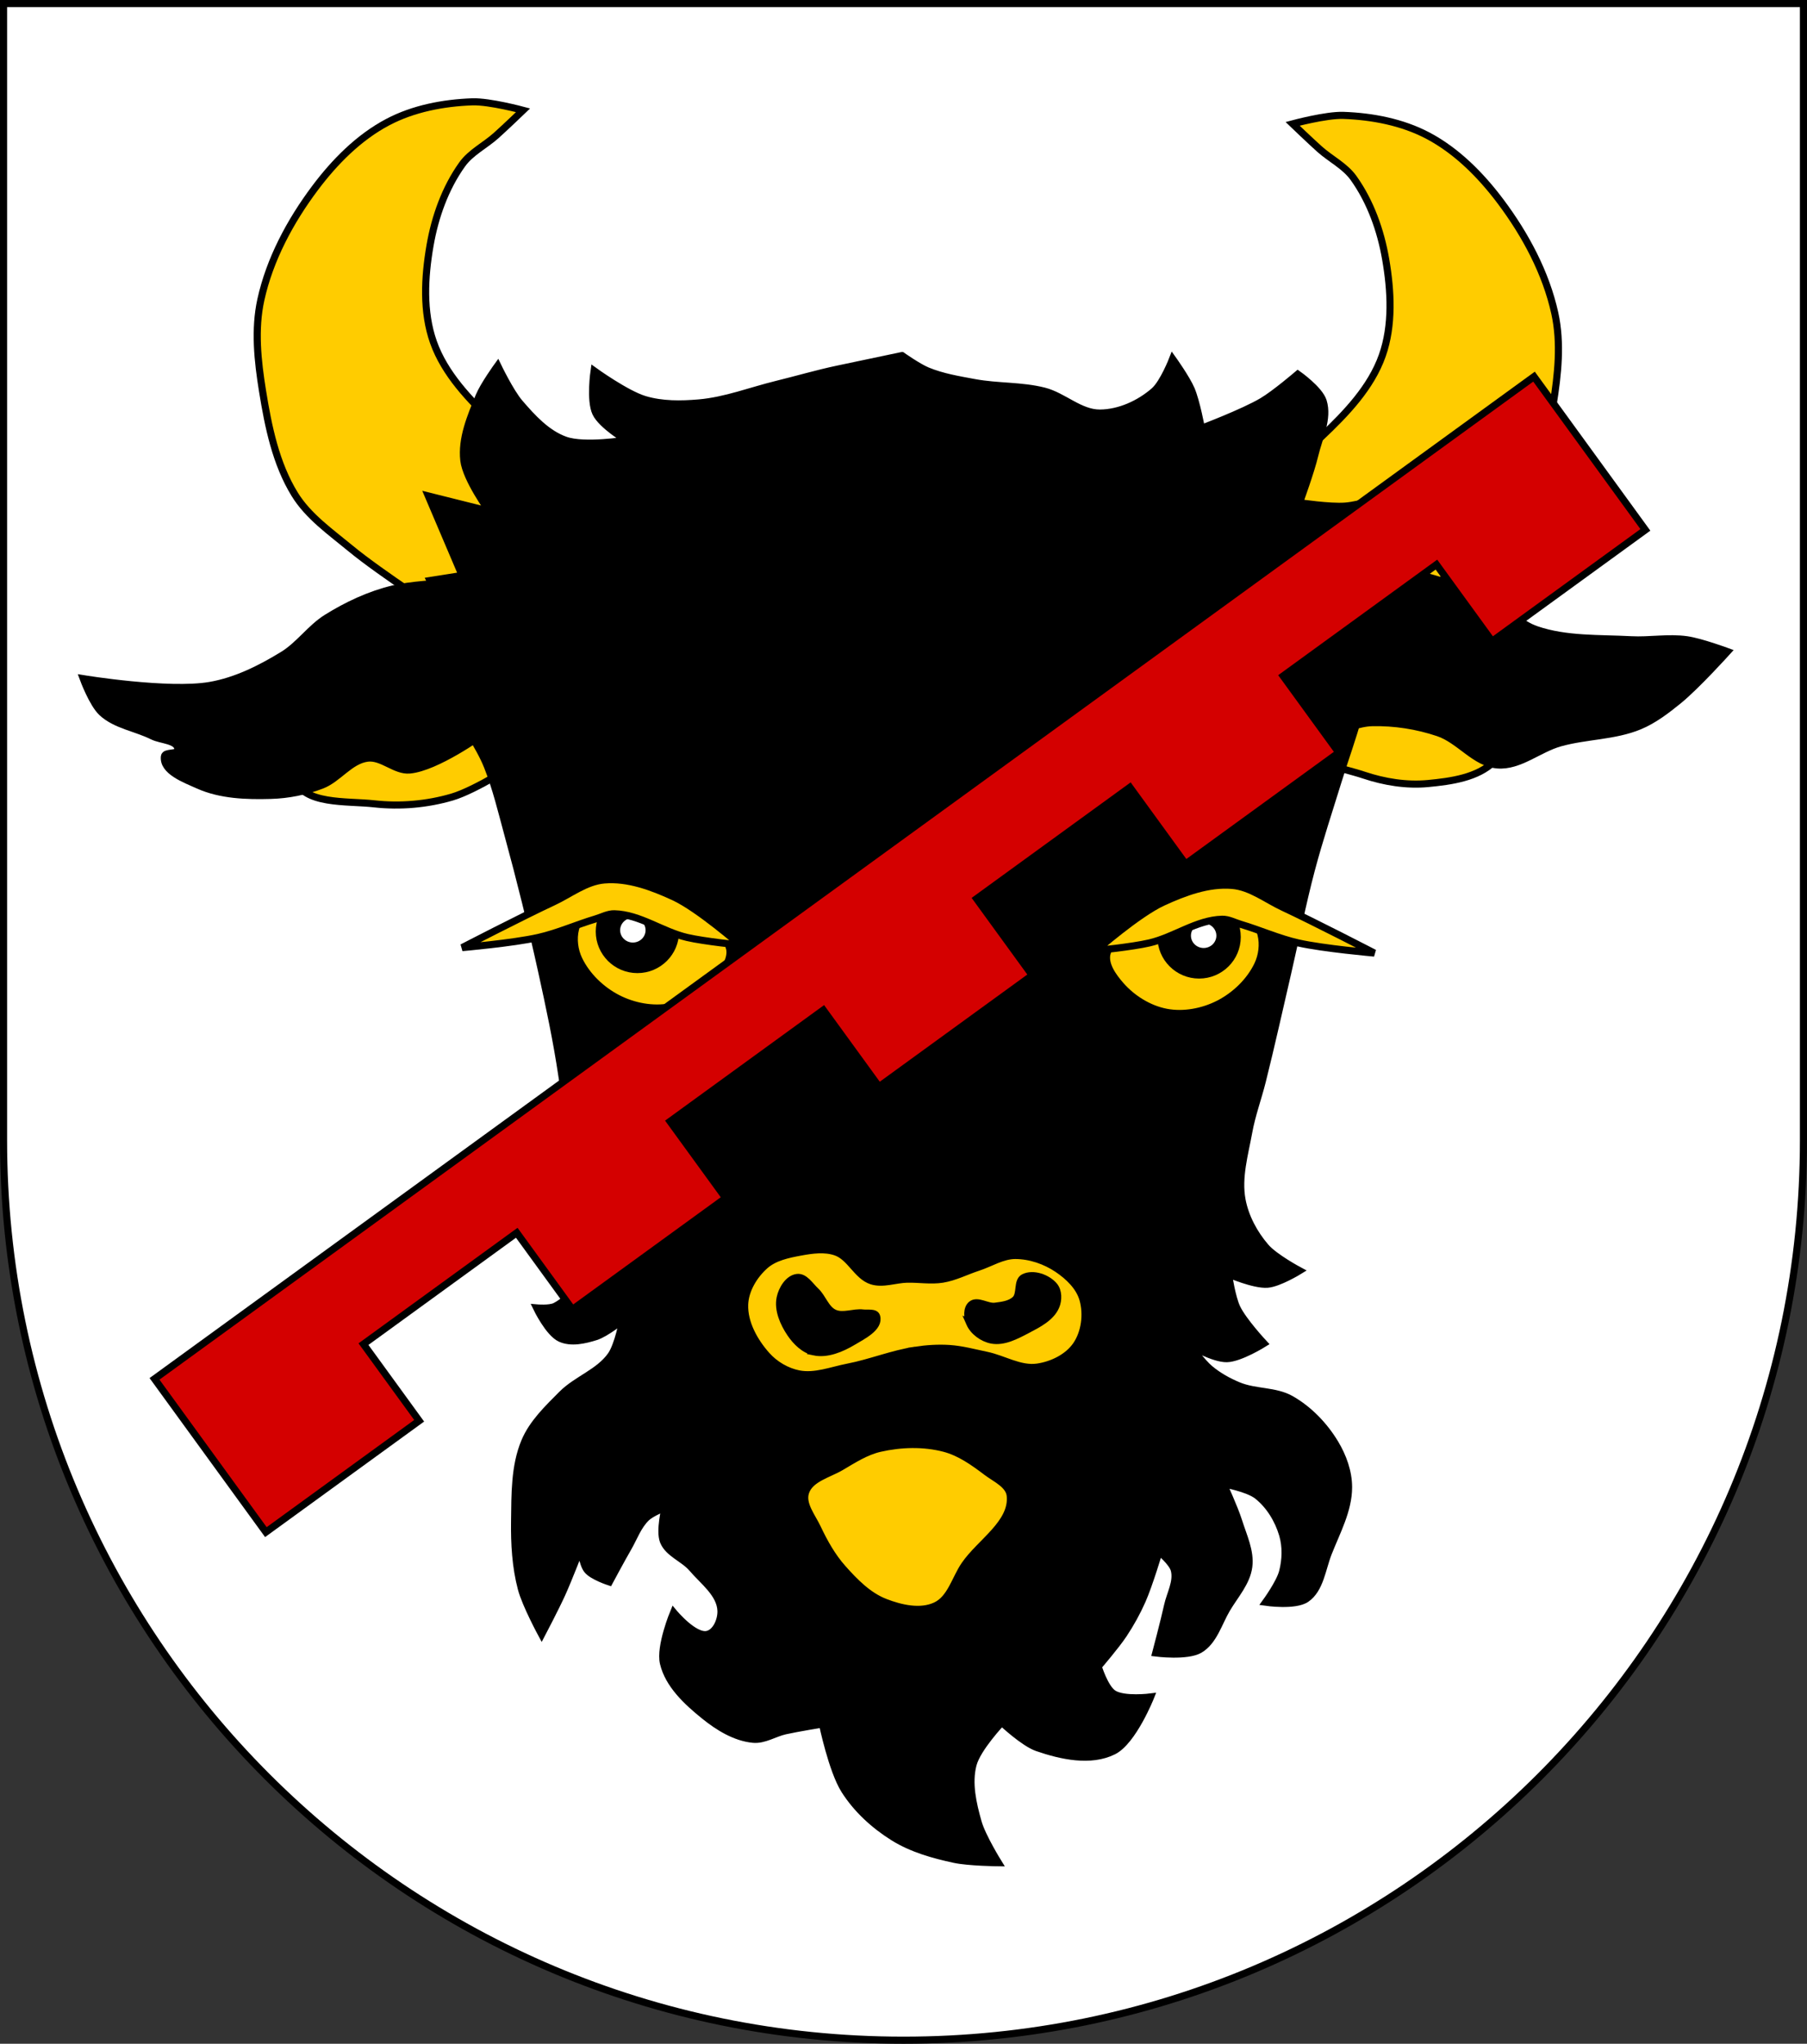 <?xml version="1.0" encoding="UTF-8" standalone="no"?>
<!-- Created with Inkscape (http://www.inkscape.org/) -->

<svg
   xmlns:dc="http://purl.org/dc/elements/1.1/"
   xmlns:cc="http://creativecommons.org/ns#"
   xmlns:rdf="http://www.w3.org/1999/02/22-rdf-syntax-ns#"
   xmlns:svg="http://www.w3.org/2000/svg"
   xmlns="http://www.w3.org/2000/svg"
   xmlns:sodipodi="http://sodipodi.sourceforge.net/DTD/sodipodi-0.dtd"
   xmlns:inkscape="http://www.inkscape.org/namespaces/inkscape"
   width="763"
   height="863"
   id="svg2"
   version="1.1"
   inkscape:version="0.47 r22583"
   sodipodi:docname="Wappen_Haus_Ochs.svg">
  <rect width="100%" height="100%" fill="#333333" stroke="none"/>
  <defs
     id="defs4">
    <inkscape:perspective
       sodipodi:type="inkscape:persp3d"
       inkscape:vp_x="0 : 526.18109 : 1"
       inkscape:vp_y="0 : 1000 : 0"
       inkscape:vp_z="744.09448 : 526.18109 : 1"
       inkscape:persp3d-origin="372.04724 : 350.78739 : 1"
       id="perspective10" />
    <inkscape:perspective
       id="perspective2828"
       inkscape:persp3d-origin="0.5 : 0.33333333 : 1"
       inkscape:vp_z="1 : 0.5 : 1"
       inkscape:vp_y="0 : 1000 : 0"
       inkscape:vp_x="0 : 0.5 : 1"
       sodipodi:type="inkscape:persp3d" />
    <inkscape:perspective
       id="perspective2828-7"
       inkscape:persp3d-origin="0.5 : 0.33333333 : 1"
       inkscape:vp_z="1 : 0.5 : 1"
       inkscape:vp_y="0 : 1000 : 0"
       inkscape:vp_x="0 : 0.5 : 1"
       sodipodi:type="inkscape:persp3d" />
    <inkscape:perspective
       id="perspective3640"
       inkscape:persp3d-origin="0.5 : 0.33333333 : 1"
       inkscape:vp_z="1 : 0.5 : 1"
       inkscape:vp_y="0 : 1000 : 0"
       inkscape:vp_x="0 : 0.5 : 1"
       sodipodi:type="inkscape:persp3d" />
    <inkscape:perspective
       id="perspective3670"
       inkscape:persp3d-origin="0.5 : 0.33333333 : 1"
       inkscape:vp_z="1 : 0.5 : 1"
       inkscape:vp_y="0 : 1000 : 0"
       inkscape:vp_x="0 : 0.5 : 1"
       sodipodi:type="inkscape:persp3d" />
    <inkscape:perspective
       id="perspective3693"
       inkscape:persp3d-origin="0.5 : 0.33333333 : 1"
       inkscape:vp_z="1 : 0.5 : 1"
       inkscape:vp_y="0 : 1000 : 0"
       inkscape:vp_x="0 : 0.5 : 1"
       sodipodi:type="inkscape:persp3d" />
    <inkscape:perspective
       id="perspective3720"
       inkscape:persp3d-origin="0.5 : 0.33333333 : 1"
       inkscape:vp_z="1 : 0.5 : 1"
       inkscape:vp_y="0 : 1000 : 0"
       inkscape:vp_x="0 : 0.5 : 1"
       sodipodi:type="inkscape:persp3d" />
    <inkscape:perspective
       id="perspective3747"
       inkscape:persp3d-origin="0.5 : 0.33333333 : 1"
       inkscape:vp_z="1 : 0.5 : 1"
       inkscape:vp_y="0 : 1000 : 0"
       inkscape:vp_x="0 : 0.5 : 1"
       sodipodi:type="inkscape:persp3d" />
    <inkscape:perspective
       id="perspective3763"
       inkscape:persp3d-origin="0.5 : 0.33333333 : 1"
       inkscape:vp_z="1 : 0.5 : 1"
       inkscape:vp_y="0 : 1000 : 0"
       inkscape:vp_x="0 : 0.5 : 1"
       sodipodi:type="inkscape:persp3d" />
    <inkscape:perspective
       id="perspective3792"
       inkscape:persp3d-origin="0.5 : 0.33333333 : 1"
       inkscape:vp_z="1 : 0.5 : 1"
       inkscape:vp_y="0 : 1000 : 0"
       inkscape:vp_x="0 : 0.5 : 1"
       sodipodi:type="inkscape:persp3d" />
    <inkscape:perspective
       id="perspective3814"
       inkscape:persp3d-origin="0.5 : 0.33333333 : 1"
       inkscape:vp_z="1 : 0.5 : 1"
       inkscape:vp_y="0 : 1000 : 0"
       inkscape:vp_x="0 : 0.5 : 1"
       sodipodi:type="inkscape:persp3d" />
    <inkscape:perspective
       id="perspective3841"
       inkscape:persp3d-origin="0.5 : 0.33333333 : 1"
       inkscape:vp_z="1 : 0.5 : 1"
       inkscape:vp_y="0 : 1000 : 0"
       inkscape:vp_x="0 : 0.5 : 1"
       sodipodi:type="inkscape:persp3d" />
    <inkscape:perspective
       id="perspective3841-5"
       inkscape:persp3d-origin="0.5 : 0.33333333 : 1"
       inkscape:vp_z="1 : 0.5 : 1"
       inkscape:vp_y="0 : 1000 : 0"
       inkscape:vp_x="0 : 0.5 : 1"
       sodipodi:type="inkscape:persp3d" />
    <inkscape:perspective
       id="perspective3872"
       inkscape:persp3d-origin="0.5 : 0.33333333 : 1"
       inkscape:vp_z="1 : 0.5 : 1"
       inkscape:vp_y="0 : 1000 : 0"
       inkscape:vp_x="0 : 0.5 : 1"
       sodipodi:type="inkscape:persp3d" />
    <inkscape:perspective
       id="perspective3898"
       inkscape:persp3d-origin="0.5 : 0.33333333 : 1"
       inkscape:vp_z="1 : 0.5 : 1"
       inkscape:vp_y="0 : 1000 : 0"
       inkscape:vp_x="0 : 0.5 : 1"
       sodipodi:type="inkscape:persp3d" />
    <inkscape:perspective
       id="perspective3920"
       inkscape:persp3d-origin="0.5 : 0.33333333 : 1"
       inkscape:vp_z="1 : 0.5 : 1"
       inkscape:vp_y="0 : 1000 : 0"
       inkscape:vp_x="0 : 0.5 : 1"
       sodipodi:type="inkscape:persp3d" />
    <inkscape:perspective
       id="perspective2860"
       inkscape:persp3d-origin="0.5 : 0.33333333 : 1"
       inkscape:vp_z="1 : 0.5 : 1"
       inkscape:vp_y="0 : 1000 : 0"
       inkscape:vp_x="0 : 0.5 : 1"
       sodipodi:type="inkscape:persp3d" />
    <inkscape:perspective
       id="perspective3672"
       inkscape:persp3d-origin="0.5 : 0.33333333 : 1"
       inkscape:vp_z="1 : 0.5 : 1"
       inkscape:vp_y="0 : 1000 : 0"
       inkscape:vp_x="0 : 0.5 : 1"
       sodipodi:type="inkscape:persp3d" />
    <inkscape:perspective
       id="perspective3695"
       inkscape:persp3d-origin="0.5 : 0.33333333 : 1"
       inkscape:vp_z="1 : 0.5 : 1"
       inkscape:vp_y="0 : 1000 : 0"
       inkscape:vp_x="0 : 0.5 : 1"
       sodipodi:type="inkscape:persp3d" />
    <inkscape:perspective
       id="perspective3261"
       inkscape:persp3d-origin="0.5 : 0.33333333 : 1"
       inkscape:vp_z="1 : 0.5 : 1"
       inkscape:vp_y="0 : 1000 : 0"
       inkscape:vp_x="0 : 0.5 : 1"
       sodipodi:type="inkscape:persp3d" />
    <inkscape:perspective
       id="perspective2828-1"
       inkscape:persp3d-origin="0.5 : 0.33333333 : 1"
       inkscape:vp_z="1 : 0.5 : 1"
       inkscape:vp_y="0 : 1000 : 0"
       inkscape:vp_x="0 : 0.5 : 1"
       sodipodi:type="inkscape:persp3d" />
    <inkscape:perspective
       id="perspective3652"
       inkscape:persp3d-origin="0.5 : 0.33333333 : 1"
       inkscape:vp_z="1 : 0.5 : 1"
       inkscape:vp_y="0 : 1000 : 0"
       inkscape:vp_x="0 : 0.5 : 1"
       sodipodi:type="inkscape:persp3d" />
    <inkscape:perspective
       id="perspective3652-2"
       inkscape:persp3d-origin="0.5 : 0.33333333 : 1"
       inkscape:vp_z="1 : 0.5 : 1"
       inkscape:vp_y="0 : 1000 : 0"
       inkscape:vp_x="0 : 0.5 : 1"
       sodipodi:type="inkscape:persp3d" />
    <inkscape:perspective
       id="perspective3652-5"
       inkscape:persp3d-origin="0.5 : 0.33333333 : 1"
       inkscape:vp_z="1 : 0.5 : 1"
       inkscape:vp_y="0 : 1000 : 0"
       inkscape:vp_x="0 : 0.5 : 1"
       sodipodi:type="inkscape:persp3d" />
    <inkscape:perspective
       id="perspective3727"
       inkscape:persp3d-origin="0.5 : 0.33333333 : 1"
       inkscape:vp_z="1 : 0.5 : 1"
       inkscape:vp_y="0 : 1000 : 0"
       inkscape:vp_x="0 : 0.5 : 1"
       sodipodi:type="inkscape:persp3d" />
    <inkscape:perspective
       id="perspective3843"
       inkscape:persp3d-origin="0.5 : 0.33333333 : 1"
       inkscape:vp_z="1 : 0.5 : 1"
       inkscape:vp_y="0 : 1000 : 0"
       inkscape:vp_x="0 : 0.5 : 1"
       sodipodi:type="inkscape:persp3d" />
    <inkscape:perspective
       id="perspective3970"
       inkscape:persp3d-origin="0.5 : 0.33333333 : 1"
       inkscape:vp_z="1 : 0.5 : 1"
       inkscape:vp_y="0 : 1000 : 0"
       inkscape:vp_x="0 : 0.5 : 1"
       sodipodi:type="inkscape:persp3d" />
    <inkscape:perspective
       id="perspective4007"
       inkscape:persp3d-origin="0.5 : 0.33333333 : 1"
       inkscape:vp_z="1 : 0.5 : 1"
       inkscape:vp_y="0 : 1000 : 0"
       inkscape:vp_x="0 : 0.5 : 1"
       sodipodi:type="inkscape:persp3d" />
    <inkscape:perspective
       id="perspective4062"
       inkscape:persp3d-origin="0.5 : 0.33333333 : 1"
       inkscape:vp_z="1 : 0.5 : 1"
       inkscape:vp_y="0 : 1000 : 0"
       inkscape:vp_x="0 : 0.5 : 1"
       sodipodi:type="inkscape:persp3d" />
    <inkscape:perspective
       id="perspective4153"
       inkscape:persp3d-origin="0.5 : 0.33333333 : 1"
       inkscape:vp_z="1 : 0.5 : 1"
       inkscape:vp_y="0 : 1000 : 0"
       inkscape:vp_x="0 : 0.5 : 1"
       sodipodi:type="inkscape:persp3d" />
    <inkscape:perspective
       id="perspective4316"
       inkscape:persp3d-origin="0.5 : 0.33333333 : 1"
       inkscape:vp_z="1 : 0.5 : 1"
       inkscape:vp_y="0 : 1000 : 0"
       inkscape:vp_x="0 : 0.5 : 1"
       sodipodi:type="inkscape:persp3d" />
    <inkscape:perspective
       id="perspective4316-9"
       inkscape:persp3d-origin="0.5 : 0.33333333 : 1"
       inkscape:vp_z="1 : 0.5 : 1"
       inkscape:vp_y="0 : 1000 : 0"
       inkscape:vp_x="0 : 0.5 : 1"
       sodipodi:type="inkscape:persp3d" />
    <inkscape:perspective
       id="perspective2991"
       inkscape:persp3d-origin="0.5 : 0.33333333 : 1"
       inkscape:vp_z="1 : 0.5 : 1"
       inkscape:vp_y="0 : 1000 : 0"
       inkscape:vp_x="0 : 0.5 : 1"
       sodipodi:type="inkscape:persp3d" />
    <filter
       id="filter3144-1"
       inkscape:label="Specular light"
       inkscape:menu="ABCs"
       inkscape:menu-tooltip="Basic specular bevel to use for building textures"
       color-interpolation-filters="sRGB">
      <feGaussianBlur
         id="feGaussianBlur3146-6"
         result="result0"
         in="SourceAlpha"
         stdDeviation="6" />
      <feSpecularLighting
         id="feSpecularLighting3148-5"
         specularExponent="25"
         specularConstant="1"
         surfaceScale="10"
         lighting-color="#ffffff"
         result="result1"
         in="result0">
        <feDistantLight
           id="feDistantLight3150-7"
           azimuth="235"
           elevation="45" />
      </feSpecularLighting>
      <feComposite
         k4="0"
         k1="0"
         id="feComposite3152-5"
         in2="result1"
         k3="1"
         k2="1"
         operator="arithmetic"
         result="result4"
         in="SourceGraphic" />
      <feComposite
         id="feComposite3154-4"
         in2="SourceAlpha"
         operator="in"
         result="result2"
         in="result4" />
    </filter>
    <filter
       id="filter3144"
       inkscape:label="Specular light"
       inkscape:menu="ABCs"
       inkscape:menu-tooltip="Basic specular bevel to use for building textures"
       color-interpolation-filters="sRGB">
      <feGaussianBlur
         id="feGaussianBlur3146"
         result="result0"
         in="SourceAlpha"
         stdDeviation="6" />
      <feSpecularLighting
         id="feSpecularLighting3148"
         specularExponent="25"
         specularConstant="1"
         surfaceScale="10"
         lighting-color="#ffffff"
         result="result1"
         in="result0">
        <feDistantLight
           id="feDistantLight3150"
           azimuth="235"
           elevation="45" />
      </feSpecularLighting>
      <feComposite
         id="feComposite3152"
         in2="result1"
         k3="1"
         k2="1"
         operator="arithmetic"
         result="result4"
         in="SourceGraphic"
         k1="0"
         k4="0" />
      <feComposite
         id="feComposite3154"
         in2="SourceAlpha"
         operator="in"
         result="result2"
         in="result4" />
    </filter>
    <filter
       id="filter2820-2-1"
       inkscape:label="Specular light"
       inkscape:menu="ABCs"
       inkscape:menu-tooltip="Basic specular bevel to use for building textures"
       color-interpolation-filters="sRGB">
      <feGaussianBlur
         id="feGaussianBlur2822-4-5"
         result="result0"
         in="SourceAlpha"
         stdDeviation="6" />
      <feSpecularLighting
         id="feSpecularLighting2824-5-4"
         specularExponent="25"
         specularConstant="1"
         surfaceScale="10"
         lighting-color="#ffffff"
         result="result1"
         in="result0">
        <feDistantLight
           id="feDistantLight2826-5-2"
           azimuth="235"
           elevation="45" />
      </feSpecularLighting>
      <feComposite
         k4="0"
         k1="0"
         id="feComposite2828-1-0"
         in2="result1"
         k3="1"
         k2="1"
         operator="arithmetic"
         result="result4"
         in="SourceGraphic" />
      <feComposite
         id="feComposite2830-7-97"
         in2="SourceAlpha"
         operator="in"
         result="result2"
         in="result4" />
    </filter>
    <filter
       id="filter2820-8"
       inkscape:label="Specular light"
       inkscape:menu="ABCs"
       inkscape:menu-tooltip="Basic specular bevel to use for building textures"
       color-interpolation-filters="sRGB">
      <feGaussianBlur
         id="feGaussianBlur2822-82"
         result="result0"
         in="SourceAlpha"
         stdDeviation="6" />
      <feSpecularLighting
         id="feSpecularLighting2824-9"
         specularExponent="25"
         specularConstant="1"
         surfaceScale="10"
         lighting-color="#ffffff"
         result="result1"
         in="result0">
        <feDistantLight
           id="feDistantLight2826-1"
           azimuth="235"
           elevation="45" />
      </feSpecularLighting>
      <feComposite
         k4="0"
         k1="0"
         id="feComposite2828-35"
         in2="result1"
         k3="1"
         k2="1"
         operator="arithmetic"
         result="result4"
         in="SourceGraphic" />
      <feComposite
         id="feComposite2830-9"
         in2="SourceAlpha"
         operator="in"
         result="result2"
         in="result4" />
    </filter>
    <filter
       id="filter2820-1-6"
       inkscape:label="Specular light"
       inkscape:menu="ABCs"
       inkscape:menu-tooltip="Basic specular bevel to use for building textures"
       color-interpolation-filters="sRGB">
      <feGaussianBlur
         id="feGaussianBlur2822-7-1"
         result="result0"
         in="SourceAlpha"
         stdDeviation="6" />
      <feSpecularLighting
         id="feSpecularLighting2824-4-3"
         specularExponent="25"
         specularConstant="1"
         surfaceScale="10"
         lighting-color="#ffffff"
         result="result1"
         in="result0">
        <feDistantLight
           id="feDistantLight2826-0-8"
           azimuth="235"
           elevation="45" />
      </feSpecularLighting>
      <feComposite
         k4="0"
         k1="0"
         id="feComposite2828-9-9"
         in2="result1"
         k3="1"
         k2="1"
         operator="arithmetic"
         result="result4"
         in="SourceGraphic" />
      <feComposite
         id="feComposite2830-4-3"
         in2="SourceAlpha"
         operator="in"
         result="result2"
         in="result4" />
    </filter>
    <filter
       id="filter2820-24"
       inkscape:label="Specular light"
       inkscape:menu="ABCs"
       inkscape:menu-tooltip="Basic specular bevel to use for building textures"
       color-interpolation-filters="sRGB">
      <feGaussianBlur
         id="feGaussianBlur2822-8"
         result="result0"
         in="SourceAlpha"
         stdDeviation="6" />
      <feSpecularLighting
         id="feSpecularLighting2824-6"
         specularExponent="25"
         specularConstant="1"
         surfaceScale="10"
         lighting-color="#ffffff"
         result="result1"
         in="result0">
        <feDistantLight
           id="feDistantLight2826-50"
           azimuth="235"
           elevation="45" />
      </feSpecularLighting>
      <feComposite
         k4="0"
         k1="0"
         id="feComposite2828-90"
         in2="result1"
         k3="1"
         k2="1"
         operator="arithmetic"
         result="result4"
         in="SourceGraphic" />
      <feComposite
         id="feComposite2830-0"
         in2="SourceAlpha"
         operator="in"
         result="result2"
         in="result4" />
    </filter>
    <filter
       id="filter2820-3"
       inkscape:label="Specular light"
       inkscape:menu="ABCs"
       inkscape:menu-tooltip="Basic specular bevel to use for building textures"
       color-interpolation-filters="sRGB">
      <feGaussianBlur
         id="feGaussianBlur2822-1"
         result="result0"
         in="SourceAlpha"
         stdDeviation="6" />
      <feSpecularLighting
         id="feSpecularLighting2824-2"
         specularExponent="25"
         specularConstant="1"
         surfaceScale="10"
         lighting-color="#ffffff"
         result="result1"
         in="result0">
        <feDistantLight
           id="feDistantLight2826-3"
           azimuth="235"
           elevation="45" />
      </feSpecularLighting>
      <feComposite
         k4="0"
         k1="0"
         id="feComposite2828-3"
         in2="result1"
         k3="1"
         k2="1"
         operator="arithmetic"
         result="result4"
         in="SourceGraphic" />
      <feComposite
         id="feComposite2830-41"
         in2="SourceAlpha"
         operator="in"
         result="result2"
         in="result4" />
    </filter>
    <filter
       id="filter2820-1-1"
       inkscape:label="Specular light"
       inkscape:menu="ABCs"
       inkscape:menu-tooltip="Basic specular bevel to use for building textures"
       color-interpolation-filters="sRGB">
      <feGaussianBlur
         id="feGaussianBlur2822-7-3"
         result="result0"
         in="SourceAlpha"
         stdDeviation="6" />
      <feSpecularLighting
         id="feSpecularLighting2824-4-8"
         specularExponent="25"
         specularConstant="1"
         surfaceScale="10"
         lighting-color="#ffffff"
         result="result1"
         in="result0">
        <feDistantLight
           id="feDistantLight2826-0-7"
           azimuth="235"
           elevation="45" />
      </feSpecularLighting>
      <feComposite
         k4="0"
         k1="0"
         id="feComposite2828-9-4"
         in2="result1"
         k3="1"
         k2="1"
         operator="arithmetic"
         result="result4"
         in="SourceGraphic" />
      <feComposite
         id="feComposite2830-4-2"
         in2="SourceAlpha"
         operator="in"
         result="result2"
         in="result4" />
    </filter>
    <filter
       id="filter2820-2-7"
       inkscape:label="Specular light"
       inkscape:menu="ABCs"
       inkscape:menu-tooltip="Basic specular bevel to use for building textures"
       color-interpolation-filters="sRGB">
      <feGaussianBlur
         id="feGaussianBlur2822-4-79"
         result="result0"
         in="SourceAlpha"
         stdDeviation="6" />
      <feSpecularLighting
         id="feSpecularLighting2824-5-3"
         specularExponent="25"
         specularConstant="1"
         surfaceScale="10"
         lighting-color="#ffffff"
         result="result1"
         in="result0">
        <feDistantLight
           id="feDistantLight2826-5-19"
           azimuth="235"
           elevation="45" />
      </feSpecularLighting>
      <feComposite
         k4="0"
         k1="0"
         id="feComposite2828-1-86"
         in2="result1"
         k3="1"
         k2="1"
         operator="arithmetic"
         result="result4"
         in="SourceGraphic" />
      <feComposite
         id="feComposite2830-7-5"
         in2="SourceAlpha"
         operator="in"
         result="result2"
         in="result4" />
    </filter>
    <filter
       id="filter2820-15"
       inkscape:label="Specular light"
       inkscape:menu="ABCs"
       inkscape:menu-tooltip="Basic specular bevel to use for building textures"
       color-interpolation-filters="sRGB">
      <feGaussianBlur
         id="feGaussianBlur2822-2"
         result="result0"
         in="SourceAlpha"
         stdDeviation="6" />
      <feSpecularLighting
         id="feSpecularLighting2824-7"
         specularExponent="25"
         specularConstant="1"
         surfaceScale="10"
         lighting-color="#ffffff"
         result="result1"
         in="result0">
        <feDistantLight
           id="feDistantLight2826-6"
           azimuth="235"
           elevation="45" />
      </feSpecularLighting>
      <feComposite
         k4="0"
         k1="0"
         id="feComposite2828-14"
         in2="result1"
         k3="1"
         k2="1"
         operator="arithmetic"
         result="result4"
         in="SourceGraphic" />
      <feComposite
         id="feComposite2830-2"
         in2="SourceAlpha"
         operator="in"
         result="result2"
         in="result4" />
    </filter>
    <filter
       id="filter2820-1-3"
       inkscape:label="Specular light"
       inkscape:menu="ABCs"
       inkscape:menu-tooltip="Basic specular bevel to use for building textures"
       color-interpolation-filters="sRGB">
      <feGaussianBlur
         id="feGaussianBlur2822-7-2"
         result="result0"
         in="SourceAlpha"
         stdDeviation="6" />
      <feSpecularLighting
         id="feSpecularLighting2824-4-2"
         specularExponent="25"
         specularConstant="1"
         surfaceScale="10"
         lighting-color="#ffffff"
         result="result1"
         in="result0">
        <feDistantLight
           id="feDistantLight2826-0-1"
           azimuth="235"
           elevation="45" />
      </feSpecularLighting>
      <feComposite
         k4="0"
         k1="0"
         id="feComposite2828-9-6"
         in2="result1"
         k3="1"
         k2="1"
         operator="arithmetic"
         result="result4"
         in="SourceGraphic" />
      <feComposite
         id="feComposite2830-4-8"
         in2="SourceAlpha"
         operator="in"
         result="result2"
         in="result4" />
    </filter>
    <filter
       id="filter2820-2-5"
       inkscape:label="Specular light"
       inkscape:menu="ABCs"
       inkscape:menu-tooltip="Basic specular bevel to use for building textures"
       color-interpolation-filters="sRGB">
      <feGaussianBlur
         id="feGaussianBlur2822-4-7"
         result="result0"
         in="SourceAlpha"
         stdDeviation="6" />
      <feSpecularLighting
         id="feSpecularLighting2824-5-6"
         specularExponent="25"
         specularConstant="1"
         surfaceScale="10"
         lighting-color="#ffffff"
         result="result1"
         in="result0">
        <feDistantLight
           id="feDistantLight2826-5-1"
           azimuth="235"
           elevation="45" />
      </feSpecularLighting>
      <feComposite
         k4="0"
         k1="0"
         id="feComposite2828-1-8"
         in2="result1"
         k3="1"
         k2="1"
         operator="arithmetic"
         result="result4"
         in="SourceGraphic" />
      <feComposite
         id="feComposite2830-7-9"
         in2="SourceAlpha"
         operator="in"
         result="result2"
         in="result4" />
    </filter>
    <filter
       id="filter3198"
       inkscape:label="Specular light"
       inkscape:menu="ABCs"
       inkscape:menu-tooltip="Basic specular bevel to use for building textures"
       color-interpolation-filters="sRGB">
      <feGaussianBlur
         id="feGaussianBlur3200"
         result="result0"
         in="SourceAlpha"
         stdDeviation="6" />
      <feSpecularLighting
         id="feSpecularLighting3202"
         specularExponent="25"
         specularConstant="1"
         surfaceScale="10"
         lighting-color="#ffffff"
         result="result1"
         in="result0">
        <feDistantLight
           id="feDistantLight3204"
           azimuth="235"
           elevation="45" />
      </feSpecularLighting>
      <feComposite
         id="feComposite3206"
         in2="result1"
         k3="1"
         k2="1"
         operator="arithmetic"
         result="result4"
         in="SourceGraphic"
         k1="0"
         k4="0" />
      <feComposite
         id="feComposite3208"
         in2="SourceAlpha"
         operator="in"
         result="result2"
         in="result4" />
    </filter>
    <filter
       id="filter2820"
       inkscape:label="Specular light"
       inkscape:menu="ABCs"
       inkscape:menu-tooltip="Basic specular bevel to use for building textures"
       color-interpolation-filters="sRGB">
      <feGaussianBlur
         id="feGaussianBlur2822"
         result="result0"
         in="SourceAlpha"
         stdDeviation="6" />
      <feSpecularLighting
         id="feSpecularLighting2824"
         specularExponent="25"
         specularConstant="1"
         surfaceScale="10"
         lighting-color="#ffffff"
         result="result1"
         in="result0">
        <feDistantLight
           id="feDistantLight2826"
           azimuth="235"
           elevation="45" />
      </feSpecularLighting>
      <feComposite
         id="feComposite2828"
         in2="result1"
         k3="1"
         k2="1"
         operator="arithmetic"
         result="result4"
         in="SourceGraphic"
         k1="0"
         k4="0" />
      <feComposite
         id="feComposite2830"
         in2="SourceAlpha"
         operator="in"
         result="result2"
         in="result4" />
    </filter>
    <filter
       id="filter2820-1"
       inkscape:label="Specular light"
       inkscape:menu="ABCs"
       inkscape:menu-tooltip="Basic specular bevel to use for building textures"
       color-interpolation-filters="sRGB">
      <feGaussianBlur
         id="feGaussianBlur2822-7"
         result="result0"
         in="SourceAlpha"
         stdDeviation="6" />
      <feSpecularLighting
         id="feSpecularLighting2824-4"
         specularExponent="25"
         specularConstant="1"
         surfaceScale="10"
         lighting-color="#ffffff"
         result="result1"
         in="result0">
        <feDistantLight
           id="feDistantLight2826-0"
           azimuth="235"
           elevation="45" />
      </feSpecularLighting>
      <feComposite
         k4="0"
         k1="0"
         id="feComposite2828-9"
         in2="result1"
         k3="1"
         k2="1"
         operator="arithmetic"
         result="result4"
         in="SourceGraphic" />
      <feComposite
         id="feComposite2830-4"
         in2="SourceAlpha"
         operator="in"
         result="result2"
         in="result4" />
    </filter>
    <filter
       id="filter2820-2"
       inkscape:label="Specular light"
       inkscape:menu="ABCs"
       inkscape:menu-tooltip="Basic specular bevel to use for building textures"
       color-interpolation-filters="sRGB">
      <feGaussianBlur
         id="feGaussianBlur2822-4"
         result="result0"
         in="SourceAlpha"
         stdDeviation="6" />
      <feSpecularLighting
         id="feSpecularLighting2824-5"
         specularExponent="25"
         specularConstant="1"
         surfaceScale="10"
         lighting-color="#ffffff"
         result="result1"
         in="result0">
        <feDistantLight
           id="feDistantLight2826-5"
           azimuth="235"
           elevation="45" />
      </feSpecularLighting>
      <feComposite
         k4="0"
         k1="0"
         id="feComposite2828-1"
         in2="result1"
         k3="1"
         k2="1"
         operator="arithmetic"
         result="result4"
         in="SourceGraphic" />
      <feComposite
         id="feComposite2830-7"
         in2="SourceAlpha"
         operator="in"
         result="result2"
         in="result4" />
    </filter>
    <inkscape:perspective
       id="perspective3838"
       inkscape:persp3d-origin="0.5 : 0.33333333 : 1"
       inkscape:vp_z="1 : 0.5 : 1"
       inkscape:vp_y="0 : 1000 : 0"
       inkscape:vp_x="0 : 0.5 : 1"
       sodipodi:type="inkscape:persp3d" />
    <inkscape:perspective
       id="perspective3781"
       inkscape:persp3d-origin="0.5 : 0.33333333 : 1"
       inkscape:vp_z="1 : 0.5 : 1"
       inkscape:vp_y="0 : 1000 : 0"
       inkscape:vp_x="0 : 0.5 : 1"
       sodipodi:type="inkscape:persp3d" />
    <inkscape:perspective
       id="perspective3806"
       inkscape:persp3d-origin="0.5 : 0.33333333 : 1"
       inkscape:vp_z="1 : 0.5 : 1"
       inkscape:vp_y="0 : 1000 : 0"
       inkscape:vp_x="0 : 0.5 : 1"
       sodipodi:type="inkscape:persp3d" />
    <inkscape:perspective
       id="perspective3829"
       inkscape:persp3d-origin="0.5 : 0.33333333 : 1"
       inkscape:vp_z="1 : 0.5 : 1"
       inkscape:vp_y="0 : 1000 : 0"
       inkscape:vp_x="0 : 0.5 : 1"
       sodipodi:type="inkscape:persp3d" />
    <inkscape:perspective
       id="perspective3883"
       inkscape:persp3d-origin="0.5 : 0.33333333 : 1"
       inkscape:vp_z="1 : 0.5 : 1"
       inkscape:vp_y="0 : 1000 : 0"
       inkscape:vp_x="0 : 0.5 : 1"
       sodipodi:type="inkscape:persp3d" />
    <inkscape:perspective
       id="perspective3883-1"
       inkscape:persp3d-origin="0.5 : 0.33333333 : 1"
       inkscape:vp_z="1 : 0.5 : 1"
       inkscape:vp_y="0 : 1000 : 0"
       inkscape:vp_x="0 : 0.5 : 1"
       sodipodi:type="inkscape:persp3d" />
    <inkscape:perspective
       id="perspective3883-2"
       inkscape:persp3d-origin="0.5 : 0.33333333 : 1"
       inkscape:vp_z="1 : 0.5 : 1"
       inkscape:vp_y="0 : 1000 : 0"
       inkscape:vp_x="0 : 0.5 : 1"
       sodipodi:type="inkscape:persp3d" />
    <inkscape:perspective
       id="perspective3923"
       inkscape:persp3d-origin="0.5 : 0.33333333 : 1"
       inkscape:vp_z="1 : 0.5 : 1"
       inkscape:vp_y="0 : 1000 : 0"
       inkscape:vp_x="0 : 0.5 : 1"
       sodipodi:type="inkscape:persp3d" />
    <inkscape:perspective
       id="perspective3923-3"
       inkscape:persp3d-origin="0.5 : 0.33333333 : 1"
       inkscape:vp_z="1 : 0.5 : 1"
       inkscape:vp_y="0 : 1000 : 0"
       inkscape:vp_x="0 : 0.5 : 1"
       sodipodi:type="inkscape:persp3d" />
    <inkscape:perspective
       id="perspective3923-8"
       inkscape:persp3d-origin="0.5 : 0.33333333 : 1"
       inkscape:vp_z="1 : 0.5 : 1"
       inkscape:vp_y="0 : 1000 : 0"
       inkscape:vp_x="0 : 0.5 : 1"
       sodipodi:type="inkscape:persp3d" />
    <inkscape:perspective
       id="perspective3923-2"
       inkscape:persp3d-origin="0.5 : 0.33333333 : 1"
       inkscape:vp_z="1 : 0.5 : 1"
       inkscape:vp_y="0 : 1000 : 0"
       inkscape:vp_x="0 : 0.5 : 1"
       sodipodi:type="inkscape:persp3d" />
    <inkscape:perspective
       id="perspective3923-23"
       inkscape:persp3d-origin="0.5 : 0.33333333 : 1"
       inkscape:vp_z="1 : 0.5 : 1"
       inkscape:vp_y="0 : 1000 : 0"
       inkscape:vp_x="0 : 0.5 : 1"
       sodipodi:type="inkscape:persp3d" />
    <inkscape:perspective
       id="perspective3923-87"
       inkscape:persp3d-origin="0.5 : 0.33333333 : 1"
       inkscape:vp_z="1 : 0.5 : 1"
       inkscape:vp_y="0 : 1000 : 0"
       inkscape:vp_x="0 : 0.5 : 1"
       sodipodi:type="inkscape:persp3d" />
    <inkscape:perspective
       id="perspective3923-1"
       inkscape:persp3d-origin="0.5 : 0.33333333 : 1"
       inkscape:vp_z="1 : 0.5 : 1"
       inkscape:vp_y="0 : 1000 : 0"
       inkscape:vp_x="0 : 0.5 : 1"
       sodipodi:type="inkscape:persp3d" />
    <inkscape:perspective
       id="perspective4078"
       inkscape:persp3d-origin="0.5 : 0.33333333 : 1"
       inkscape:vp_z="1 : 0.5 : 1"
       inkscape:vp_y="0 : 1000 : 0"
       inkscape:vp_x="0 : 0.5 : 1"
       sodipodi:type="inkscape:persp3d" />
    <inkscape:perspective
       id="perspective4220"
       inkscape:persp3d-origin="0.5 : 0.33333333 : 1"
       inkscape:vp_z="1 : 0.5 : 1"
       inkscape:vp_y="0 : 1000 : 0"
       inkscape:vp_x="0 : 0.5 : 1"
       sodipodi:type="inkscape:persp3d" />
    <inkscape:perspective
       id="perspective4220-6"
       inkscape:persp3d-origin="0.5 : 0.33333333 : 1"
       inkscape:vp_z="1 : 0.5 : 1"
       inkscape:vp_y="0 : 1000 : 0"
       inkscape:vp_x="0 : 0.5 : 1"
       sodipodi:type="inkscape:persp3d" />
    <inkscape:perspective
       id="perspective4220-2"
       inkscape:persp3d-origin="0.5 : 0.33333333 : 1"
       inkscape:vp_z="1 : 0.5 : 1"
       inkscape:vp_y="0 : 1000 : 0"
       inkscape:vp_x="0 : 0.5 : 1"
       sodipodi:type="inkscape:persp3d" />
    <inkscape:perspective
       id="perspective4220-8"
       inkscape:persp3d-origin="0.5 : 0.33333333 : 1"
       inkscape:vp_z="1 : 0.5 : 1"
       inkscape:vp_y="0 : 1000 : 0"
       inkscape:vp_x="0 : 0.5 : 1"
       sodipodi:type="inkscape:persp3d" />
    <inkscape:perspective
       id="perspective4220-5"
       inkscape:persp3d-origin="0.5 : 0.33333333 : 1"
       inkscape:vp_z="1 : 0.5 : 1"
       inkscape:vp_y="0 : 1000 : 0"
       inkscape:vp_x="0 : 0.5 : 1"
       sodipodi:type="inkscape:persp3d" />
    <inkscape:perspective
       id="perspective4283"
       inkscape:persp3d-origin="0.5 : 0.33333333 : 1"
       inkscape:vp_z="1 : 0.5 : 1"
       inkscape:vp_y="0 : 1000 : 0"
       inkscape:vp_x="0 : 0.5 : 1"
       sodipodi:type="inkscape:persp3d" />
    <inkscape:perspective
       id="perspective4283-0"
       inkscape:persp3d-origin="0.5 : 0.33333333 : 1"
       inkscape:vp_z="1 : 0.5 : 1"
       inkscape:vp_y="0 : 1000 : 0"
       inkscape:vp_x="0 : 0.5 : 1"
       sodipodi:type="inkscape:persp3d" />
    <inkscape:perspective
       id="perspective3821"
       inkscape:persp3d-origin="0.5 : 0.33333333 : 1"
       inkscape:vp_z="1 : 0.5 : 1"
       inkscape:vp_y="0 : 1000 : 0"
       inkscape:vp_x="0 : 0.5 : 1"
       sodipodi:type="inkscape:persp3d" />
    <inkscape:perspective
       id="perspective3028"
       inkscape:persp3d-origin="0.5 : 0.33333333 : 1"
       inkscape:vp_z="1 : 0.5 : 1"
       inkscape:vp_y="0 : 1000 : 0"
       inkscape:vp_x="0 : 0.5 : 1"
       sodipodi:type="inkscape:persp3d" />
    <inkscape:perspective
       id="perspective3046"
       inkscape:persp3d-origin="0.5 : 0.33333333 : 1"
       inkscape:vp_z="1 : 0.5 : 1"
       inkscape:vp_y="0 : 1000 : 0"
       inkscape:vp_x="0 : 0.5 : 1"
       sodipodi:type="inkscape:persp3d" />
    <inkscape:perspective
       id="perspective3072"
       inkscape:persp3d-origin="0.5 : 0.33333333 : 1"
       inkscape:vp_z="1 : 0.5 : 1"
       inkscape:vp_y="0 : 1000 : 0"
       inkscape:vp_x="0 : 0.5 : 1"
       sodipodi:type="inkscape:persp3d" />
    <inkscape:perspective
       id="perspective3096"
       inkscape:persp3d-origin="0.5 : 0.33333333 : 1"
       inkscape:vp_z="1 : 0.5 : 1"
       inkscape:vp_y="0 : 1000 : 0"
       inkscape:vp_x="0 : 0.5 : 1"
       sodipodi:type="inkscape:persp3d" />
    <inkscape:perspective
       id="perspective3902"
       inkscape:persp3d-origin="0.5 : 0.33333333 : 1"
       inkscape:vp_z="1 : 0.5 : 1"
       inkscape:vp_y="0 : 1000 : 0"
       inkscape:vp_x="0 : 0.5 : 1"
       sodipodi:type="inkscape:persp3d" />
    <inkscape:perspective
       id="perspective3902-9"
       inkscape:persp3d-origin="0.5 : 0.33333333 : 1"
       inkscape:vp_z="1 : 0.5 : 1"
       inkscape:vp_y="0 : 1000 : 0"
       inkscape:vp_x="0 : 0.5 : 1"
       sodipodi:type="inkscape:persp3d" />
    <inkscape:perspective
       id="perspective3933"
       inkscape:persp3d-origin="0.5 : 0.33333333 : 1"
       inkscape:vp_z="1 : 0.5 : 1"
       inkscape:vp_y="0 : 1000 : 0"
       inkscape:vp_x="0 : 0.5 : 1"
       sodipodi:type="inkscape:persp3d" />
    <inkscape:perspective
       id="perspective3627"
       inkscape:persp3d-origin="0.5 : 0.33333333 : 1"
       inkscape:vp_z="1 : 0.5 : 1"
       inkscape:vp_y="0 : 1000 : 0"
       inkscape:vp_x="0 : 0.5 : 1"
       sodipodi:type="inkscape:persp3d" />
    <inkscape:perspective
       id="perspective3823"
       inkscape:persp3d-origin="0.5 : 0.33333333 : 1"
       inkscape:vp_z="1 : 0.5 : 1"
       inkscape:vp_y="0 : 1000 : 0"
       inkscape:vp_x="0 : 0.5 : 1"
       sodipodi:type="inkscape:persp3d" />
    <inkscape:perspective
       id="perspective3823-7"
       inkscape:persp3d-origin="0.5 : 0.33333333 : 1"
       inkscape:vp_z="1 : 0.5 : 1"
       inkscape:vp_y="0 : 1000 : 0"
       inkscape:vp_x="0 : 0.5 : 1"
       sodipodi:type="inkscape:persp3d" />
    <inkscape:perspective
       id="perspective3854"
       inkscape:persp3d-origin="0.5 : 0.33333333 : 1"
       inkscape:vp_z="1 : 0.5 : 1"
       inkscape:vp_y="0 : 1000 : 0"
       inkscape:vp_x="0 : 0.5 : 1"
       sodipodi:type="inkscape:persp3d" />
    <inkscape:perspective
       id="perspective3854-9"
       inkscape:persp3d-origin="0.5 : 0.33333333 : 1"
       inkscape:vp_z="1 : 0.5 : 1"
       inkscape:vp_y="0 : 1000 : 0"
       inkscape:vp_x="0 : 0.5 : 1"
       sodipodi:type="inkscape:persp3d" />
    <inkscape:perspective
       id="perspective3854-8"
       inkscape:persp3d-origin="0.5 : 0.33333333 : 1"
       inkscape:vp_z="1 : 0.5 : 1"
       inkscape:vp_y="0 : 1000 : 0"
       inkscape:vp_x="0 : 0.5 : 1"
       sodipodi:type="inkscape:persp3d" />
    <inkscape:perspective
       id="perspective3854-2"
       inkscape:persp3d-origin="0.5 : 0.33333333 : 1"
       inkscape:vp_z="1 : 0.5 : 1"
       inkscape:vp_y="0 : 1000 : 0"
       inkscape:vp_x="0 : 0.5 : 1"
       sodipodi:type="inkscape:persp3d" />
    <inkscape:perspective
       id="perspective3903"
       inkscape:persp3d-origin="0.5 : 0.33333333 : 1"
       inkscape:vp_z="1 : 0.5 : 1"
       inkscape:vp_y="0 : 1000 : 0"
       inkscape:vp_x="0 : 0.5 : 1"
       sodipodi:type="inkscape:persp3d" />
    <inkscape:perspective
       id="perspective3205"
       inkscape:persp3d-origin="0.5 : 0.33333333 : 1"
       inkscape:vp_z="1 : 0.5 : 1"
       inkscape:vp_y="0 : 1000 : 0"
       inkscape:vp_x="0 : 0.5 : 1"
       sodipodi:type="inkscape:persp3d" />
    <inkscape:perspective
       id="perspective3221"
       inkscape:persp3d-origin="0.5 : 0.33333333 : 1"
       inkscape:vp_z="1 : 0.5 : 1"
       inkscape:vp_y="0 : 1000 : 0"
       inkscape:vp_x="0 : 0.5 : 1"
       sodipodi:type="inkscape:persp3d" />
    <inkscape:perspective
       id="perspective2995"
       inkscape:persp3d-origin="0.5 : 0.33333333 : 1"
       inkscape:vp_z="1 : 0.5 : 1"
       inkscape:vp_y="0 : 1000 : 0"
       inkscape:vp_x="0 : 0.5 : 1"
       sodipodi:type="inkscape:persp3d" />
    <inkscape:perspective
       id="perspective3022"
       inkscape:persp3d-origin="0.5 : 0.33333333 : 1"
       inkscape:vp_z="1 : 0.5 : 1"
       inkscape:vp_y="0 : 1000 : 0"
       inkscape:vp_x="0 : 0.5 : 1"
       sodipodi:type="inkscape:persp3d" />
    <inkscape:perspective
       id="perspective3792-1"
       inkscape:persp3d-origin="0.5 : 0.33333333 : 1"
       inkscape:vp_z="1 : 0.5 : 1"
       inkscape:vp_y="0 : 1000 : 0"
       inkscape:vp_x="0 : 0.5 : 1"
       sodipodi:type="inkscape:persp3d" />
  </defs>
  <sodipodi:namedview
     id="base"
     pagecolor="#ffffff"
     bordercolor="#666666"
     borderopacity="1.0"
     inkscape:pageopacity="0.0"
     inkscape:pageshadow="2"
     inkscape:zoom="0.49497475"
     inkscape:cx="-286.71314"
     inkscape:cy="524.58968"
     inkscape:document-units="px"
     inkscape:current-layer="layer1"
     showgrid="true"
     inkscape:window-width="1186"
     inkscape:window-height="998"
     inkscape:window-x="-4"
     inkscape:window-y="-4"
     inkscape:window-maximized="1">
    <inkscape:grid
       type="xygrid"
       id="grid2816"
       empspacing="5"
       visible="true"
       enabled="true"
       snapvisiblegridlinesonly="true" />
  </sodipodi:namedview>
  <g
     inkscape:label="Ebene 1"
     inkscape:groupmode="layer"
     id="layer1"
     transform="translate(-1.644,-192.036)">
    <path
       style="fill:#ffffff;fill-opacity:1;stroke:#000000;stroke-width:3;stroke-miterlimit:4;stroke-opacity:1;stroke-dasharray:none"
       d="m 3.144,193.536 0,480 c 0,209.868 170.132,380 380,380 209.868,0 380,-170.132 380,-380 l 0,-480 -760,0 z"
       id="path2850" />
    <g
       id="g3820"
       transform="translate(-2,0)">
      <path
         sodipodi:nodetypes="caaaaaaa"
         transform="translate(1.644,192.036)"
         id="path3009"
         d="m 551.429,312.286 c 2.007,9.929 16.825,11.78 26.429,15 8.652,2.901 18.059,4.441 27.143,3.571 9.743,-0.933 20.863,-2.439 27.857,-9.286 2.529,-2.476 5.329,-6.928 3.571,-10 -5.056,-8.835 -20.11,-3.304 -30,-5.714 -13.759,-3.353 -27.239,-16.499 -40.714,-12.143 -7.432,2.402 -15.833,10.916 -14.286,18.571 z"
         style="fill:#ffcc00;stroke:#000000;stroke-width:3;stroke-linecap:butt;stroke-linejoin:miter;stroke-miterlimit:4;stroke-opacity:1;stroke-dasharray:none" />
      <path
         sodipodi:nodetypes="caaaaaaacaaaaacc"
         transform="translate(1.644,192.036)"
         id="path3227"
         d="m 190.714,260.143 c 0,0 -27.937,-18.006 -40.714,-28.571 -8.434,-6.975 -17.838,-13.534 -23.571,-22.857 -7.969,-12.958 -11.144,-28.554 -13.571,-43.571 -2.052,-12.695 -3.476,-26.012 -0.714,-38.571 C 115.894,109.515 124.531,93.407 135,79.429 143.285,68.365 153.494,58.029 165.714,51.571 176.539,45.852 189.193,43.431 201.429,43 c 7.237,-0.255 21.429,3.571 21.429,3.571 0,0 -7.533,7.237 -11.429,10.714 -4.662,4.162 -10.646,7.062 -14.286,12.143 -7.158,9.992 -11.481,22.173 -13.571,34.286 -2.31,13.382 -3.091,27.909 1.429,40.714 4.755,13.471 15.336,24.468 25.714,34.286 C 216.951,184.614 232.143,193 232.143,193 l -41.429,67.143 z"
         style="fill:#ffcc00;fill-opacity:1;stroke:#000000;stroke-width:3;stroke-linecap:butt;stroke-linejoin:miter;stroke-miterlimit:4;stroke-opacity:1;stroke-dasharray:none" />
      <path
         sodipodi:nodetypes="caaaaaa"
         transform="translate(1.644,192.036)"
         id="path4003"
         d="m 221.429,321.571 c 0,0 -18.249,11.975 -28.571,15 -10.55,3.092 -21.931,4.076 -32.857,2.857 -11.674,-1.302 -30.065,0.497 -33.571,-10.714 -2.331,-7.454 7.784,-14.244 14.286,-18.571 10.048,-6.687 23.031,-7.725 35,-9.286 15.11,-1.97 45.714,0 45.714,0"
         style="fill:#ffcc00;stroke:#000000;stroke-width:3;stroke-linecap:butt;stroke-linejoin:miter;stroke-miterlimit:4;stroke-opacity:1;stroke-dasharray:none" />
      <path
         sodipodi:nodetypes="caaaaaaaaacaaaac"
         transform="translate(1.644,192.036)"
         id="path4001"
         d="m 205.714,310.143 c 0,0 -19.367,13.969 -30.714,15 -6.156,0.56 -11.729,-5.807 -17.857,-5 -7.409,0.976 -12.309,8.753 -19.286,11.429 -6.801,2.608 -14.147,4.072 -21.429,4.286 -10.333,0.304 -21.282,-0.056 -30.714,-4.286 -5.703,-2.557 -15.037,-5.938 -14.286,-12.143 0.256,-2.114 5.686,-0.728 5.714,-2.857 0.053,-4.047 -7.093,-3.905 -10.714,-5.714 -7.051,-3.523 -15.673,-4.614 -21.429,-10 -3.968,-3.714 -7.857,-14.286 -7.857,-14.286 0,0 35.951,5.91 53.571,2.857 10.936,-1.895 21.248,-7.062 30.714,-12.857 6.916,-4.234 11.687,-11.43 18.571,-15.714 8.6,-5.352 18.011,-9.762 27.857,-12.143 14.609,-3.532 45,-2.857 45,-2.857"
         style="fill:#000000;stroke:#000000;stroke-width:3;stroke-linecap:butt;stroke-linejoin:miter;stroke-miterlimit:4;stroke-opacity:1;stroke-dasharray:none" />
      <path
         sodipodi:nodetypes="caaaaaaacaaaaacc"
         id="path3227-1"
         d="m 581.591,457.899 c 0,0 27.937,-18.006 40.714,-28.571 8.434,-6.975 17.838,-13.534 23.571,-22.857 7.969,-12.958 11.144,-28.554 13.571,-43.571 2.052,-12.695 3.476,-26.012 0.714,-38.571 -3.751,-17.056 -12.389,-33.164 -22.857,-47.143 -8.285,-11.063 -18.494,-21.4 -30.714,-27.857 -10.825,-5.72 -23.479,-8.141 -35.714,-8.571 -7.237,-0.255 -21.429,3.571 -21.429,3.571 0,0 7.533,7.237 11.429,10.714 4.662,4.162 10.646,7.062 14.286,12.143 7.158,9.992 11.481,22.173 13.571,34.286 2.31,13.382 3.091,27.909 -1.429,40.714 -4.755,13.471 -15.336,24.468 -25.714,34.286 -6.236,5.899 -21.429,14.286 -21.429,14.286 l 41.429,67.143 z"
         style="fill:#ffcc00;fill-opacity:1;stroke:#000000;stroke-width:3;stroke-linecap:butt;stroke-linejoin:miter;stroke-miterlimit:4;stroke-opacity:1;stroke-dasharray:none" />
      <path
         sodipodi:nodetypes="caaaaacaaaaaaaa"
         transform="translate(1.644,192.036)"
         id="path3011"
         d="m 557.857,243 c 0,0 27.325,-2.941 40.714,-0.714 11.739,1.952 22.853,6.974 33.571,12.143 6.547,3.157 11.693,9.079 18.571,11.429 12.69,4.335 26.609,3.57 40,4.286 7.846,0.419 15.793,-1.111 23.571,0 5.893,0.842 17.143,5 17.143,5 0,0 -13.132,14.562 -20.714,20.714 -5.077,4.119 -10.391,8.206 -16.429,10.714 -10.565,4.39 -22.556,4.05 -33.571,7.143 -8.99,2.524 -17.121,10.029 -26.429,9.286 -9.452,-0.755 -16.014,-10.544 -25,-13.571 -8.903,-3 -18.465,-4.496 -27.857,-4.286 -6.069,0.136 -11.797,3.225 -17.857,3.571 -5.725,0.327 -17.143,-1.429 -17.143,-1.429"
         style="fill:#000000;stroke:#000000;stroke-width:3;stroke-linecap:butt;stroke-linejoin:miter;stroke-miterlimit:4;stroke-opacity:1;stroke-dasharray:none" />
      <path
         sodipodi:nodetypes="csaaacacaacaaccccaaaaaaaacaacaacaacaaaaacacacaacaaaacaaaacaaacaacaacacaacaacaaaacaaacaaaaaaacacacacaaaaaaaaacacacaacacacaaaaac"
         transform="translate(1.644,192.036)"
         id="path4005"
         d="m 382.857,150.143 -27.143,5.714 c -8.646,1.82 -17.132,4.33 -25.714,6.429 -10.939,2.675 -21.638,6.888 -32.857,7.857 -7.606,0.657 -15.54,0.747 -22.857,-1.429 -7.87,-2.34 -21.429,-12.143 -21.429,-12.143 0,0 -1.834,12.473 0.714,17.857 2.453,5.183 12.857,11.429 12.857,11.429 0,0 -17.639,2.873 -25.714,0 -7.813,-2.78 -13.878,-9.428 -19.286,-15.714 -3.968,-4.612 -9.286,-15.714 -9.286,-15.714 0,0 -5.945,8.213 -7.857,12.857 -3.54,8.598 -7.501,17.907 -6.429,27.143 0.921,7.933 10.714,21.429 10.714,21.429 L 182.857,209.429 197.143,243 l -13.571,2.143 c 0,0 3.843,7.921 5,12.143 3.498,12.762 1.753,26.66 5.714,39.286 3.028,9.652 9.842,17.74 13.571,27.143 3.666,9.243 5.95,18.98 8.571,28.571 5.237,19.162 10.016,38.457 14.286,57.857 3.232,14.684 6.377,29.411 8.571,44.286 1.711,11.602 3.999,23.281 3.571,35 -0.3,8.215 1.038,18.022 -4.286,24.286 -3.267,3.844 -14.286,5 -14.286,5 0,0 3.129,7.805 6.429,10 3.422,2.277 8.199,3.3 12.143,2.143 4.042,-1.186 9.286,-8.571 9.286,-8.571 0,0 -0.732,9.919 -2.857,14.286 -2.882,5.921 -7.005,11.98 -12.857,15 -2.337,1.206 -7.857,0.714 -7.857,0.714 0,0 5.067,10.588 10,12.857 4.548,2.092 10.223,0.78 15,-0.714 4.288,-1.341 11.429,-7.143 11.429,-7.143 0,0 -1.976,10.683 -5,15 -5.056,7.218 -14.497,10.183 -20.714,16.429 -5.981,6.009 -12.44,12.179 -15.714,20 -4.356,10.406 -4.132,22.291 -4.286,33.571 -0.131,9.57 0.406,19.319 2.857,28.571 1.801,6.8 8.571,19.286 8.571,19.286 0,0 5.936,-11.323 8.571,-17.143 2.864,-6.323 7.857,-19.286 7.857,-19.286 0,0 0.802,6.783 2.857,9.286 2.231,2.716 9.286,5 9.286,5 0,0 5.13,-9.585 7.857,-14.286 2.52,-4.344 4.219,-9.394 7.857,-12.857 2.161,-2.057 7.857,-4.286 7.857,-4.286 0,0 -2.495,9.863 -0.714,14.286 2.077,5.156 8.535,7.2 12.143,11.429 4.673,5.476 11.862,10.664 12.143,17.857 0.15,3.836 -1.983,9.096 -5.714,10 -5.52,1.337 -14.286,-9.286 -14.286,-9.286 0,0 -5.951,14.337 -4.286,21.429 2.134,9.087 9.89,16.267 17.143,22.143 5.958,4.826 13.082,9.263 20.714,10 4.656,0.449 9.005,-2.557 13.571,-3.571 C 338.769,729.703 349.286,728 349.286,728 c 0,0 4.067,19.576 9.286,27.857 5.117,8.12 12.568,14.925 20.714,20 7.735,4.819 16.804,7.371 25.714,9.286 6.07,1.304 18.571,1.429 18.571,1.429 0,0 -6.831,-10.996 -8.571,-17.143 -2.213,-7.819 -4.19,-16.421 -2.143,-24.286 C 414.67,738.177 425,727.286 425,727.286 c 0,0 9.192,8.71 15,10.714 10.138,3.499 22.543,6.21 32.143,1.429 8.276,-4.122 15.714,-22.857 15.714,-22.857 0,0 -11.299,1.43 -15.714,-1.429 -3.669,-2.375 -6.429,-11.429 -6.429,-11.429 0,0 7.529,-8.768 10.714,-13.571 3.004,-4.529 5.654,-9.318 7.857,-14.286 2.961,-6.677 7.143,-20.714 7.143,-20.714 0,0 5.595,4.577 6.429,7.857 1.253,4.933 -1.763,10.029 -2.857,15 -1.477,6.711 -5,20 -5,20 0,0 13.214,1.709 18.571,-1.429 5.926,-3.471 7.934,-11.23 11.429,-17.143 3.413,-5.776 8.413,-11.205 9.286,-17.857 0.856,-6.529 -2.318,-13.001 -4.286,-19.286 -1.691,-5.401 -6.429,-15.714 -6.429,-15.714 0,0 10.315,1.888 14.286,5 5.146,4.033 8.851,10.162 10.714,16.429 1.493,5.021 1.314,10.644 0,15.714 -1.23,4.746 -7.143,12.857 -7.143,12.857 0,0 12.419,1.821 17.143,-1.429 5.878,-4.044 6.682,-12.643 9.286,-19.286 3.546,-9.045 8.571,-18.142 8.571,-27.857 0,-6.477 -2.373,-13.023 -5.714,-18.571 -4.516,-7.5 -10.97,-14.229 -18.571,-18.571 -6.619,-3.781 -15.099,-2.801 -22.143,-5.714 -4.34,-1.795 -8.542,-4.129 -12.143,-7.143 -3.366,-2.818 -8.571,-10 -8.571,-10 0,0 10.142,5.824 15.714,5.714 5.658,-0.112 15.714,-6.429 15.714,-6.429 0,0 -8.706,-9.335 -11.429,-15 C 522.159,547.862 520.714,538 520.714,538 c 0,0 10.784,4.691 16.429,4.286 4.896,-0.351 13.571,-5.714 13.571,-5.714 0,0 -10.489,-5.599 -14.286,-10 -4.869,-5.643 -8.651,-12.67 -10,-20 -1.732,-9.413 1.142,-19.155 2.857,-28.571 1.324,-7.273 3.918,-14.258 5.714,-21.429 3.803,-15.182 7.178,-30.468 10.714,-45.714 3.367,-14.516 6.178,-29.169 10,-43.571 3.381,-12.741 7.539,-25.263 11.429,-37.857 2.8,-9.066 6.084,-17.987 8.571,-27.143 2.241,-8.249 5.717,-16.452 5.714,-25 C 581.425,265.561 573.571,243 573.571,243 c 0,0 5.769,-7.798 7.857,-12.143 3.262,-6.786 7.143,-21.429 7.143,-21.429 0,0 -12.237,3.801 -18.571,4.286 -6.427,0.492 -19.286,-1.429 -19.286,-1.429 0,0 4.812,-13.187 6.429,-20 1.781,-7.503 5.844,-15.488 3.571,-22.857 C 559.176,164.439 550,158 550,158 c 0,0 -9.591,8.226 -15,11.429 -8.071,4.779 -25.714,11.429 -25.714,11.429 0,0 -2.072,-11.22 -4.286,-16.429 -1.965,-4.622 -7.857,-12.857 -7.857,-12.857 0,0 -3.913,10.141 -7.857,13.571 -6.205,5.397 -14.633,9.242 -22.857,9.286 -8.445,0.045 -15.386,-7.21 -23.571,-9.286 -9.533,-2.417 -19.616,-1.78 -29.286,-3.571 -6.757,-1.252 -13.651,-2.37 -20,-5 -3.848,-1.594 -10.714,-6.429 -10.714,-6.429 z"
         style="fill:#000000;stroke:#000000;stroke-width:3;stroke-linecap:butt;stroke-linejoin:miter;stroke-miterlimit:4;stroke-opacity:1;stroke-dasharray:none" />
      <path
         sodipodi:nodetypes="caaaaaaaaaaaaaaaaaaa"
         transform="translate(1.644,192.036)"
         id="path2991"
         d="m 388.571,570.143 c -9.71,1.442 -18.933,5.279 -28.571,7.143 -6.843,1.323 -13.875,4.2 -20.714,2.857 -5.129,-1.007 -10.095,-3.953 -13.571,-7.857 -5.177,-5.814 -9.566,-13.649 -9.286,-21.429 0.222,-6.173 3.956,-12.324 8.571,-16.429 3.998,-3.556 9.738,-4.746 15,-5.714 4.917,-0.905 10.287,-1.669 15,0 6.064,2.147 8.886,10.141 15,12.143 4.757,1.558 9.996,-0.595 15,-0.714 4.999,-0.119 10.065,0.801 15,0 5.202,-0.844 9.989,-3.368 15,-5 5.227,-1.702 10.217,-5.005 15.714,-5 6.25,0.005 12.674,2.222 17.857,5.714 4.627,3.117 9.206,7.486 10.714,12.857 1.757,6.257 0.822,13.928 -2.857,19.286 -3.561,5.186 -10.202,8.392 -16.429,9.286 -7.26,1.042 -14.247,-3.51 -21.429,-5 -5.213,-1.081 -10.402,-2.512 -15.714,-2.857 -4.758,-0.309 -9.57,0.014 -14.286,0.714 z"
         style="fill:#ffcc00;stroke:#000000;stroke-width:3;stroke-linecap:butt;stroke-linejoin:miter;stroke-miterlimit:4;stroke-opacity:1;stroke-dasharray:none" />
      <path
         sodipodi:nodetypes="caaaaaaaaa"
         transform="translate(1.644,192.036)"
         id="path2993"
         d="m 345.714,570.857 c -4.15,-0.865 -7.636,-4.338 -10,-7.857 -2.9,-4.316 -5.361,-9.912 -4.286,-15 0.769,-3.639 3.452,-8.113 7.143,-8.571 3.214,-0.399 5.485,3.51 7.857,5.714 2.97,2.76 4.179,7.58 7.857,9.286 3.672,1.703 8.126,-0.495 12.143,0 1.949,0.24 5.158,-0.454 5.714,1.429 1.385,4.685 -5.804,8.213 -10,10.714 -4.861,2.898 -10.888,5.44 -16.429,4.286 z"
         style="fill:#000000;stroke:#000000;stroke-width:3;stroke-linecap:butt;stroke-linejoin:miter;stroke-miterlimit:4;stroke-opacity:1;stroke-dasharray:none" />
      <path
         sodipodi:nodetypes="caaaaaaaaa"
         transform="translate(1.644,192.036)"
         id="path2995"
         d="m 411.429,558.714 c 1.565,3.578 5.45,6.41 9.286,7.143 5.108,0.975 10.396,-1.868 15,-4.286 4.642,-2.438 10.104,-5.169 12.143,-10 1.115,-2.641 1.114,-6.363 -0.714,-8.571 -2.836,-3.426 -8.884,-5.571 -12.857,-3.571 -2.962,1.491 -1.174,6.995 -3.571,9.286 -2.177,2.081 -5.583,2.481 -8.571,2.857 -3.316,0.417 -7.454,-2.878 -10,-0.714 -2.004,1.703 -1.768,5.448 -0.714,7.857 z"
         style="fill:#000000;stroke:#000000;stroke-width:3;stroke-linecap:butt;stroke-linejoin:miter;stroke-miterlimit:4;stroke-opacity:1;stroke-dasharray:none" />
      <path
         sodipodi:nodetypes="caaaaaaaaaaa"
         transform="translate(1.644,192.036)"
         id="path2998"
         d="m 342.143,630.143 c 1.9,-5.843 9.708,-7.591 15,-10.714 5.228,-3.085 10.509,-6.514 16.429,-7.857 8.823,-2.001 18.388,-2.284 27.143,0 6.601,1.722 12.418,5.883 17.857,10 3.759,2.845 9.522,5.31 10,10 1.185,11.628 -12.692,19.634 -19.286,29.286 -3.95,5.782 -5.819,14.135 -12.143,17.143 -6.465,3.075 -14.756,1.165 -21.429,-1.429 -7.105,-2.761 -12.789,-8.592 -17.857,-14.286 -4.48,-5.033 -7.843,-11.047 -10.714,-17.143 -2.246,-4.768 -6.63,-9.988 -5,-15 z"
         style="fill:#ffcc00;stroke:#000000;stroke-width:3;stroke-linecap:butt;stroke-linejoin:miter;stroke-miterlimit:4;stroke-opacity:1;stroke-dasharray:none" />
      <g
         style="stroke:#000000;stroke-width:3;stroke-miterlimit:4;stroke-opacity:1;stroke-dasharray:none"
         id="g3008">
        <path
           style="fill:#ffcc00;stroke:#000000;stroke-width:3;stroke-linecap:butt;stroke-linejoin:miter;stroke-miterlimit:4;stroke-opacity:1;stroke-dasharray:none"
           d="m 310,400.143 c 1.249,4.747 -2.488,9.872 -5.714,13.571 -4.911,5.632 -11.944,10.036 -19.286,11.429 -7.345,1.394 -15.486,-0.168 -22.143,-3.571 -6.895,-3.526 -13.074,-9.448 -16.429,-16.429 -1.868,-3.886 -2.473,-8.674 -1.429,-12.857 1.328,-5.318 4.396,-11.095 9.286,-13.571 6.376,-3.228 14.475,-0.935 21.429,0.714 6.634,1.573 12.742,5.036 18.571,8.571 5.66,3.433 14.03,5.741 15.714,12.143 z"
           id="path3000"
           transform="translate(1.644,192.036)"
           sodipodi:nodetypes="caaaaaaaaa" />
        <path
           sodipodi:type="arc"
           style="fill:#000000;fill-opacity:1;stroke:#000000;stroke-width:2.966;stroke-miterlimit:4;stroke-opacity:1;stroke-dasharray:none"
           id="path3002"
           sodipodi:cx="270.71429"
           sodipodi:cy="393.35715"
           sodipodi:rx="15.714286"
           sodipodi:ry="16.071428"
           d="m 286.429,393.357 c 0,8.876 -7.036,16.071 -15.714,16.071 -8.679,0 -15.714,-7.195 -15.714,-16.071 0,-8.876 7.036,-16.071 15.714,-16.071 8.679,0 15.714,7.195 15.714,16.071 z"
           transform="matrix(1.023,0,0,1,-4.153,192.034)" />
        <path
           sodipodi:type="arc"
           style="fill:#ffffff;fill-opacity:1;stroke:#000000;stroke-width:2.838;stroke-miterlimit:4;stroke-opacity:1;stroke-dasharray:none"
           id="path3004"
           sodipodi:cx="273.21429"
           sodipodi:cy="393.35715"
           sodipodi:rx="6.7857141"
           sodipodi:ry="6.0714288"
           d="m 280,393.357 c 0,3.353 -3.038,6.071 -6.786,6.071 -3.748,0 -6.786,-2.718 -6.786,-6.071 0,-3.353 3.038,-6.071 6.786,-6.071 3.748,0 6.786,2.718 6.786,6.071 z"
           transform="matrix(1,0,0,1.118,-2.348,145.059)" />
        <path
           style="fill:#ffcc00;stroke:#000000;stroke-width:3;stroke-linecap:butt;stroke-linejoin:miter;stroke-miterlimit:4;stroke-opacity:1;stroke-dasharray:none"
           d="m 314.643,399.071 c 0,0 -17.683,-15.5 -28.214,-20.357 -9.124,-4.208 -19.274,-7.994 -29.286,-7.143 -7.757,0.66 -14.373,5.996 -21.429,9.286 -13.028,6.074 -38.571,19.286 -38.571,19.286 0,0 21.601,-1.898 32.143,-4.286 8.298,-1.879 16.132,-5.428 24.286,-7.857 2.602,-0.775 5.143,-2.209 7.857,-2.143 10.764,0.261 20.227,7.563 30.714,10 7.38,1.715 22.5,3.214 22.5,3.214 z"
           id="path3006"
           transform="translate(1.644,192.036)"
           sodipodi:nodetypes="caaacaaaac" />
      </g>
      <g
         style="stroke:#000000;stroke-width:3;stroke-miterlimit:4;stroke-opacity:1;stroke-dasharray:none"
         id="g3008-1"
         transform="matrix(-1,0,0,1,782.751,2.306)">
        <path
           style="fill:#ffcc00;stroke:#000000;stroke-width:3;stroke-linecap:butt;stroke-linejoin:miter;stroke-miterlimit:4;stroke-opacity:1;stroke-dasharray:none"
           d="m 310,400.143 c 1.249,4.747 -2.488,9.872 -5.714,13.571 -4.911,5.632 -11.944,10.036 -19.286,11.429 -7.345,1.394 -15.486,-0.168 -22.143,-3.571 -6.895,-3.526 -13.074,-9.448 -16.429,-16.429 -1.868,-3.886 -2.473,-8.674 -1.429,-12.857 1.328,-5.318 4.396,-11.095 9.286,-13.571 6.376,-3.228 14.475,-0.935 21.429,0.714 6.634,1.573 12.742,5.036 18.571,8.571 5.66,3.433 14.03,5.741 15.714,12.143 z"
           id="path3000-7"
           transform="translate(1.644,192.036)"
           sodipodi:nodetypes="caaaaaaaaa" />
        <path
           sodipodi:type="arc"
           style="fill:#000000;fill-opacity:1;stroke:#000000;stroke-width:2.966;stroke-miterlimit:4;stroke-opacity:1;stroke-dasharray:none"
           id="path3002-4"
           sodipodi:cx="270.71429"
           sodipodi:cy="393.35715"
           sodipodi:rx="15.714286"
           sodipodi:ry="16.071428"
           d="m 286.429,393.357 c 0,8.876 -7.036,16.071 -15.714,16.071 -8.679,0 -15.714,-7.195 -15.714,-16.071 0,-8.876 7.036,-16.071 15.714,-16.071 8.679,0 15.714,7.195 15.714,16.071 z"
           transform="matrix(1.023,0,0,1,-4.153,192.034)" />
        <path
           sodipodi:type="arc"
           style="fill:#ffffff;fill-opacity:1;stroke:#000000;stroke-width:2.838;stroke-miterlimit:4;stroke-opacity:1;stroke-dasharray:none"
           id="path3004-0"
           sodipodi:cx="273.21429"
           sodipodi:cy="393.35715"
           sodipodi:rx="6.7857141"
           sodipodi:ry="6.0714288"
           d="m 280,393.357 c 0,3.353 -3.038,6.071 -6.786,6.071 -3.748,0 -6.786,-2.718 -6.786,-6.071 0,-3.353 3.038,-6.071 6.786,-6.071 3.748,0 6.786,2.718 6.786,6.071 z"
           transform="matrix(1,0,0,1.118,-2.348,145.059)" />
        <path
           style="fill:#ffcc00;stroke:#000000;stroke-width:3;stroke-linecap:butt;stroke-linejoin:miter;stroke-miterlimit:4;stroke-opacity:1;stroke-dasharray:none"
           d="m 314.643,399.071 c 0,0 -17.683,-15.5 -28.214,-20.357 -9.124,-4.208 -19.274,-7.994 -29.286,-7.143 -7.757,0.66 -14.373,5.996 -21.429,9.286 -13.028,6.074 -38.571,19.286 -38.571,19.286 0,0 21.601,-1.898 32.143,-4.286 8.298,-1.879 16.132,-5.428 24.286,-7.857 2.602,-0.775 5.143,-2.209 7.857,-2.143 10.764,0.261 20.227,7.563 30.714,10 7.38,1.715 22.5,3.214 22.5,3.214 z"
           id="path3006-9"
           transform="translate(1.644,192.036)"
           sodipodi:nodetypes="caaacaaaac" />
      </g>
    </g>
    <path
       style="fill:#d40000;stroke:#000000;stroke-width:3;stroke-linecap:butt;stroke-linejoin:miter;stroke-miterlimit:4;stroke-opacity:1;stroke-dasharray:none"
       d="m 66.886,774.278 47.023,64.721 64.721,-47.023 -23.511,-32.361 64.721,-47.023 23.511,32.361 64.721,-47.023 -23.511,-32.361 64.721,-47.023 23.511,32.361 64.721,-47.023 -23.511,-32.361 64.721,-47.023 23.511,32.361 64.721,-47.023 -23.511,-32.361 64.721,-47.023 23.511,32.361 64.721,-47.023 L 649.378,351.073 390.492,539.164 325.771,586.187 66.886,774.278 z"
       id="path3782" />
  </g>
</svg>
